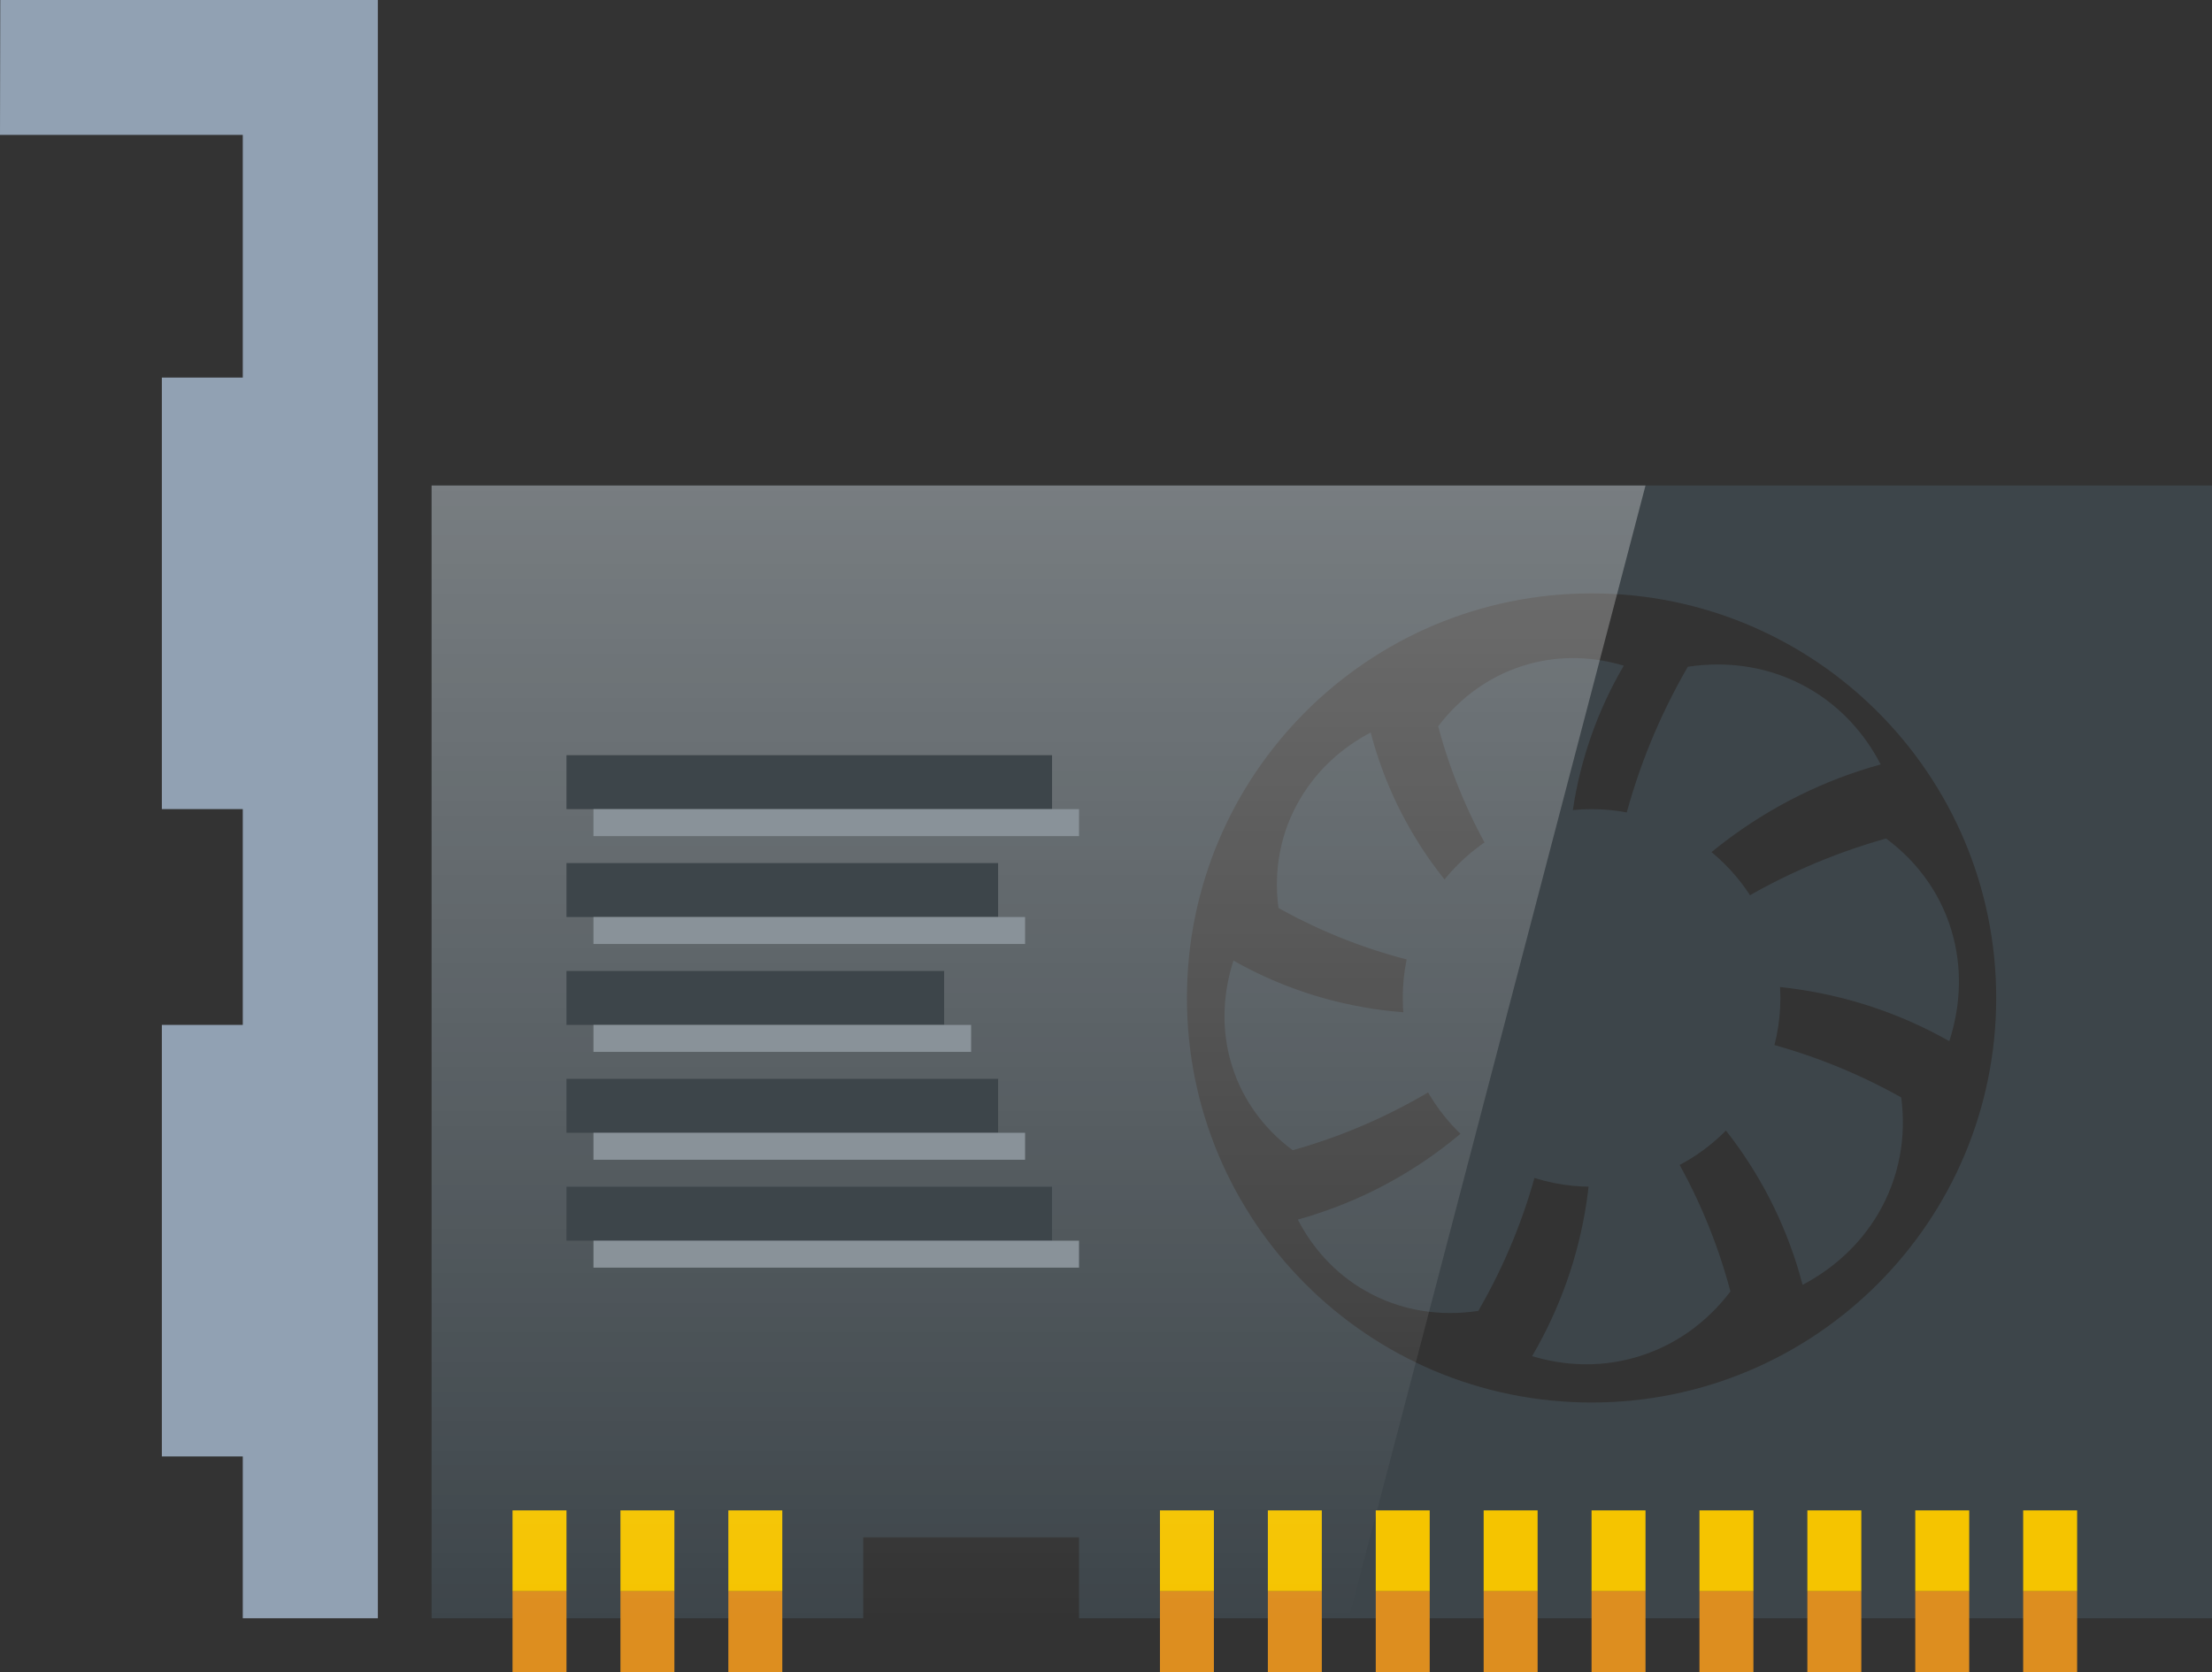<svg 
 xmlns="http://www.w3.org/2000/svg"
 xmlns:xlink="http://www.w3.org/1999/xlink"
 width="82px" height="62px">
<rect width="100%" height="100%" fill="#333333" stroke="none"/>
<defs>
<linearGradient id="PSgrad_0" x1="0%" x2="0%" y1="0%" y2="100%">
  <stop offset="0%" stop-color="rgb(255,255,255)" stop-opacity="1" />
  <stop offset="100%" stop-color="rgb(255,255,255)" stop-opacity="0" />
</linearGradient>

</defs>
<path fill-rule="evenodd"  fill="rgb(61, 69, 74)"
 d="M40.000,60.000 L40.000,57.000 L32.000,57.000 L32.000,60.000 L16.000,60.000 L16.000,18.000 L82.000,18.000 L82.000,60.000 L40.000,60.000 ZM59.000,22.000 C50.716,22.000 44.000,28.716 44.000,37.000 C44.000,45.284 50.716,52.000 59.000,52.000 C67.284,52.000 74.000,45.284 74.000,37.000 C74.000,28.716 67.284,22.000 59.000,22.000 Z"/>
<path fill-rule="evenodd"  fill="rgb(145, 161, 179)"
 d="M9.000,60.000 L9.000,54.000 L6.000,54.000 L6.000,38.000 L9.000,38.000 L9.000,30.000 L6.000,30.000 L6.000,14.000 L9.000,14.000 L9.000,5.000 L-0.000,5.000 L0.010,-0.000 L14.008,-0.000 L14.008,60.000 L9.000,60.000 Z"/>
<path fill-rule="evenodd"  fill="rgb(61, 69, 74)"
 d="M72.262,38.603 C68.672,36.563 64.239,35.906 59.809,37.092 C62.502,34.348 65.918,32.221 69.876,31.100 C69.891,31.096 69.905,31.094 69.920,31.090 C71.112,31.974 72.027,33.227 72.419,34.777 C72.747,36.075 72.655,37.388 72.262,38.603 ZM59.499,36.184 C59.490,32.323 60.456,28.380 62.547,24.758 C62.554,24.745 62.564,24.733 62.572,24.720 C64.084,24.491 65.661,24.720 67.068,25.533 C68.247,26.213 69.128,27.205 69.719,28.342 C65.613,29.472 61.889,32.179 59.499,36.184 ZM58.607,35.926 C56.156,33.550 54.277,30.512 53.324,26.967 C53.321,26.953 53.319,26.940 53.316,26.927 C54.141,25.838 55.297,24.991 56.715,24.610 C57.902,24.291 59.095,24.350 60.194,24.681 C58.277,27.953 57.603,31.957 58.607,35.926 ZM57.776,36.222 C54.261,36.300 50.689,35.501 47.428,33.683 C47.416,33.677 47.406,33.668 47.394,33.662 C47.211,32.303 47.446,30.879 48.210,29.596 C48.849,28.522 49.767,27.710 50.812,27.158 C51.770,30.836 54.171,34.141 57.776,36.222 ZM57.380,37.025 C54.860,39.594 51.665,41.586 47.961,42.636 C47.947,42.640 47.934,42.642 47.920,42.646 C46.805,41.818 45.948,40.646 45.580,39.196 C45.273,37.981 45.358,36.753 45.725,35.616 C49.086,37.523 53.234,38.137 57.380,37.025 ZM57.670,37.874 C57.680,41.488 56.778,45.178 54.822,48.568 C54.815,48.580 54.807,48.591 54.799,48.604 C53.384,48.818 51.908,48.605 50.591,47.845 C49.488,47.208 48.662,46.281 48.109,45.217 C51.951,44.158 55.435,41.623 57.670,37.874 ZM58.497,38.266 C61.115,40.806 63.121,44.053 64.138,47.842 C64.142,47.856 64.144,47.870 64.147,47.884 C63.265,49.048 62.029,49.953 60.514,50.359 C59.246,50.700 57.970,50.636 56.796,50.281 C58.847,46.786 59.568,42.508 58.497,38.266 ZM59.386,37.950 C63.141,37.868 66.958,38.723 70.442,40.667 C70.455,40.674 70.466,40.683 70.479,40.690 C70.673,42.142 70.421,43.664 69.605,45.034 C68.921,46.181 67.940,47.049 66.823,47.638 C65.800,43.708 63.237,40.175 59.386,37.950 Z"/>
<path fill-rule="evenodd"  fill="rgb(61, 69, 74)"
 d="M59.000,30.000 C62.866,30.000 66.000,33.134 66.000,37.000 C66.000,40.866 62.866,44.000 59.000,44.000 C55.134,44.000 52.000,40.866 52.000,37.000 C52.000,33.134 55.134,30.000 59.000,30.000 Z"/>
<path fill-rule="evenodd"  fill="rgb(245, 196, 0)"
 d="M75.000,59.000 L75.000,56.000 L77.000,56.000 L77.000,59.000 L75.000,59.000 ZM71.000,56.000 L73.000,56.000 L73.000,59.000 L71.000,59.000 L71.000,56.000 ZM67.000,56.000 L69.000,56.000 L69.000,59.000 L67.000,59.000 L67.000,56.000 ZM63.000,56.000 L65.000,56.000 L65.000,59.000 L63.000,59.000 L63.000,56.000 ZM59.000,56.000 L61.000,56.000 L61.000,59.000 L59.000,59.000 L59.000,56.000 ZM55.000,56.000 L57.000,56.000 L57.000,59.000 L55.000,59.000 L55.000,56.000 ZM51.000,56.000 L53.000,56.000 L53.000,59.000 L51.000,59.000 L51.000,56.000 ZM47.000,56.000 L49.000,56.000 L49.000,59.000 L47.000,59.000 L47.000,56.000 ZM43.000,56.000 L45.000,56.000 L45.000,59.000 L43.000,59.000 L43.000,56.000 ZM27.000,56.000 L29.000,56.000 L29.000,59.000 L27.000,59.000 L27.000,56.000 ZM23.000,56.000 L25.000,56.000 L25.000,59.000 L23.000,59.000 L23.000,56.000 ZM19.000,56.000 L21.000,56.000 L21.000,59.000 L19.000,59.000 L19.000,56.000 Z"/>
<path fill-rule="evenodd"  fill="rgb(221, 142, 31)"
 d="M75.000,62.000 L75.000,59.000 L77.000,59.000 L77.000,62.000 L75.000,62.000 ZM71.000,59.000 L73.000,59.000 L73.000,62.000 L71.000,62.000 L71.000,59.000 ZM67.000,59.000 L69.000,59.000 L69.000,62.000 L67.000,62.000 L67.000,59.000 ZM63.000,59.000 L65.000,59.000 L65.000,62.000 L63.000,62.000 L63.000,59.000 ZM59.000,59.000 L61.000,59.000 L61.000,62.000 L59.000,62.000 L59.000,59.000 ZM55.000,59.000 L57.000,59.000 L57.000,62.000 L55.000,62.000 L55.000,59.000 ZM51.000,59.000 L53.000,59.000 L53.000,62.000 L51.000,62.000 L51.000,59.000 ZM47.000,59.000 L49.000,59.000 L49.000,62.000 L47.000,62.000 L47.000,59.000 ZM43.000,59.000 L45.000,59.000 L45.000,62.000 L43.000,62.000 L43.000,59.000 ZM27.000,59.000 L29.000,59.000 L29.000,62.000 L27.000,62.000 L27.000,59.000 ZM23.000,59.000 L25.000,59.000 L25.000,62.000 L23.000,62.000 L23.000,59.000 ZM19.000,59.000 L21.000,59.000 L21.000,62.000 L19.000,62.000 L19.000,59.000 Z"/>
<path fill-rule="evenodd"  opacity="0.302" fill="url(#PSgrad_0)"
 d="M16.000,18.000 L16.000,60.000 L50.000,60.000 L61.000,18.000 L16.000,18.000 Z"/>
<path fill-rule="evenodd"  fill="rgb(61, 69, 74)"
 d="M21.000,46.000 L21.000,44.000 L39.000,44.000 L39.000,46.000 L21.000,46.000 ZM21.000,28.000 L39.000,28.000 L39.000,30.000 L21.000,30.000 L21.000,28.000 ZM37.000,34.000 L21.000,34.000 L21.000,32.000 L37.000,32.000 L37.000,34.000 ZM35.000,38.000 L21.000,38.000 L21.000,36.000 L35.000,36.000 L35.000,38.000 ZM37.000,42.000 L21.000,42.000 L21.000,40.000 L37.000,40.000 L37.000,42.000 Z"/>
<path fill-rule="evenodd"  fill="rgb(137, 146, 153)"
 d="M22.000,47.000 L22.000,46.000 L40.000,46.000 L40.000,47.000 L22.000,47.000 ZM22.000,30.000 L40.000,30.000 L40.000,31.000 L22.000,31.000 L22.000,30.000 ZM38.000,35.000 L22.000,35.000 L22.000,34.000 L38.000,34.000 L38.000,35.000 ZM36.000,39.000 L22.000,39.000 L22.000,38.000 L36.000,38.000 L36.000,39.000 ZM38.000,43.000 L22.000,43.000 L22.000,42.000 L38.000,42.000 L38.000,43.000 Z"/>
</svg>